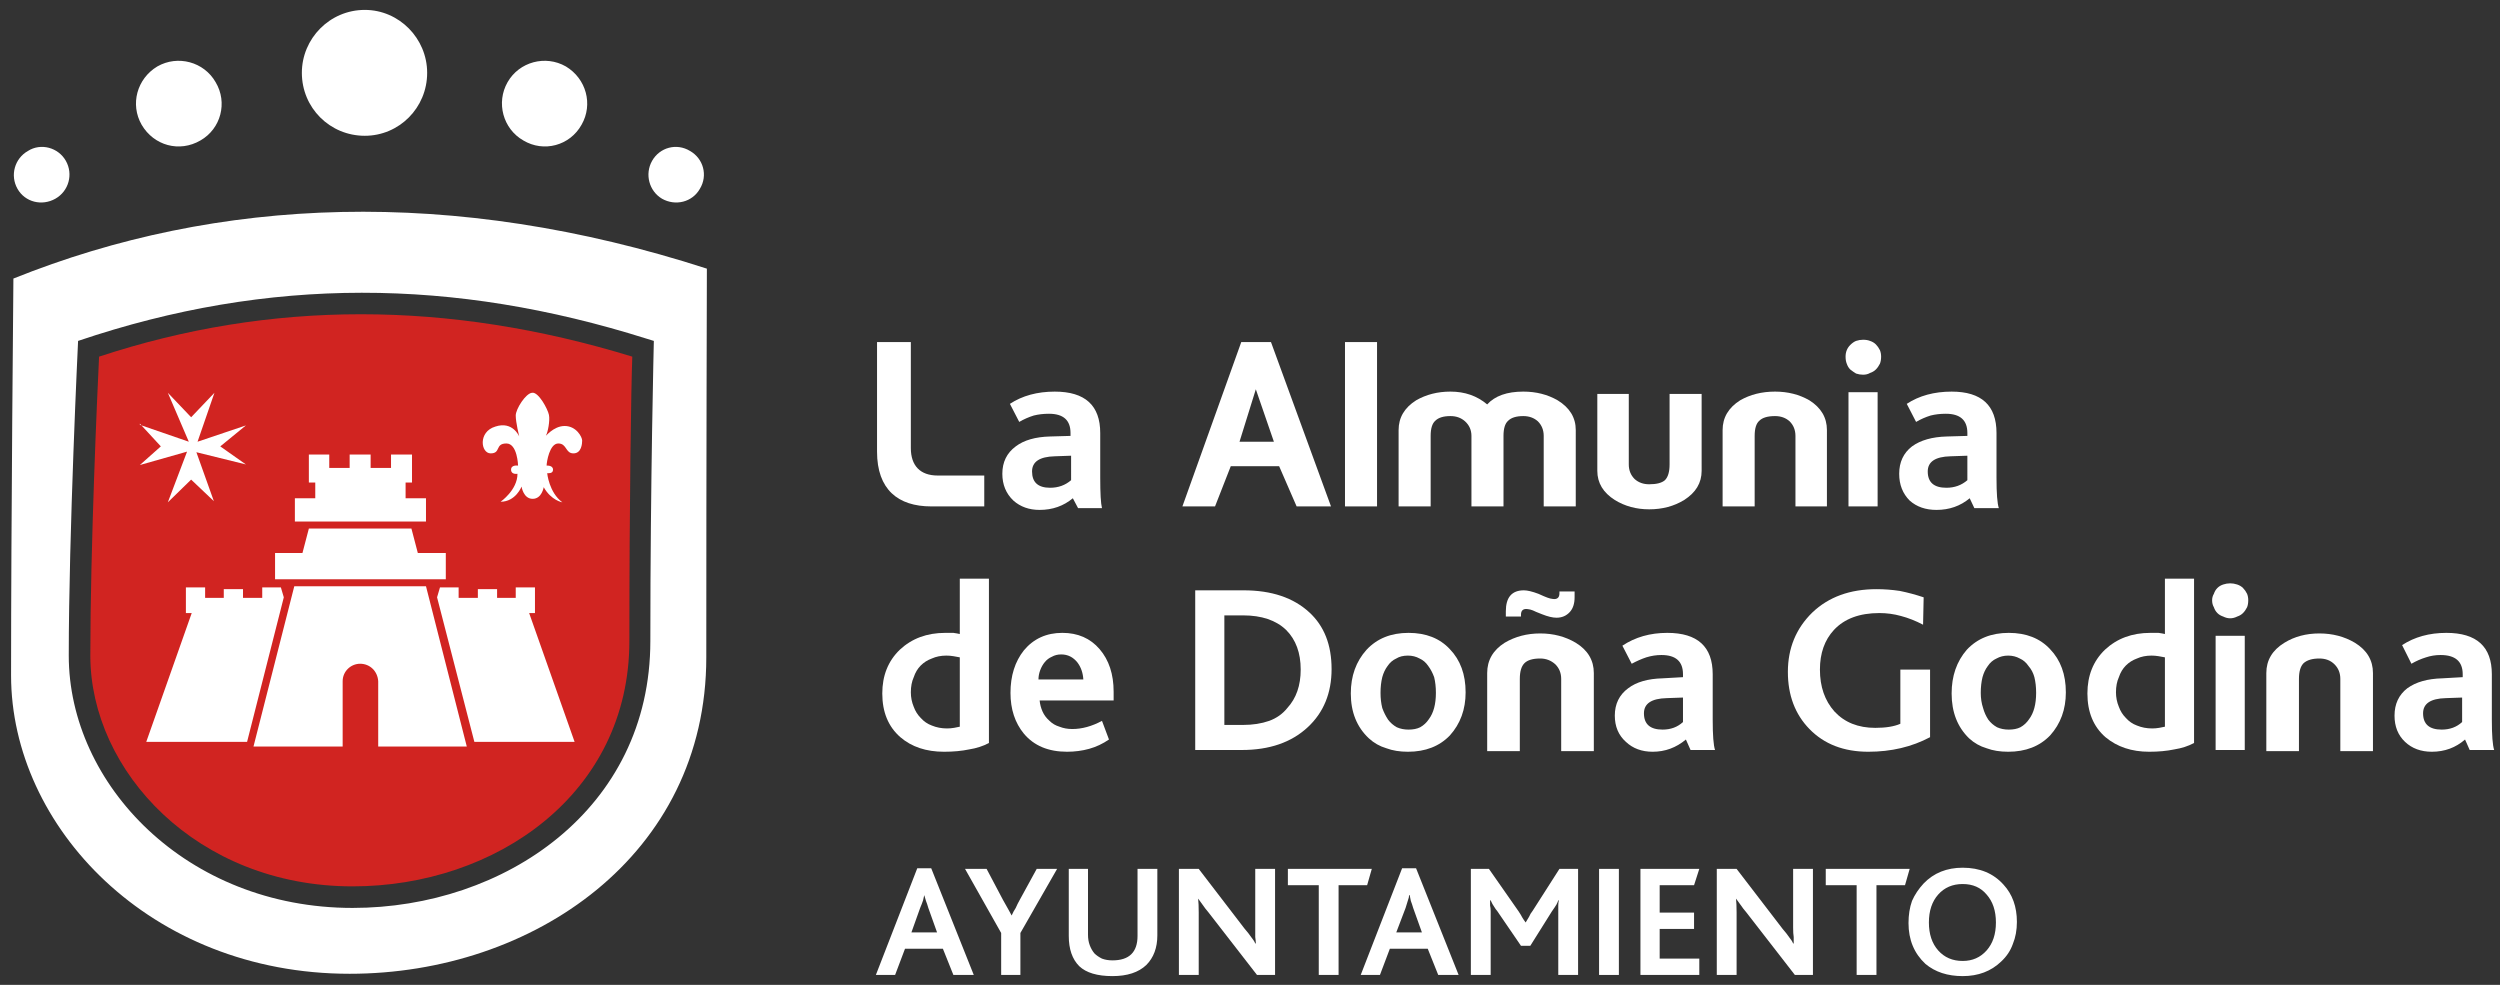 <?xml version="1.0" encoding="UTF-8"?>
<svg xmlns="http://www.w3.org/2000/svg" version="1.2" viewBox="0 0 429 169" width="429" height="169">
  <rect x="0" y="0" width="429" height="169" fill="#333333" stroke="none"/>
  <title>Primer plano</title>
  <style>
		.s0 { fill: #ffffff } 
		.s1 { fill: #d12421 } 
	</style>
  <g id="Primer plano">
    <path id="&lt;Path&gt;" class="s0" d="m407.2 128.9h-5.6v-12.4q0-1.5-1-2.5-1-1-2.6-1-1.8 0-2.7 0.8-0.8 0.8-0.8 2.7v12.4h-5.6v-13.4q0-3.3 3.1-5.2 2.6-1.6 6-1.6 3.4 0 6.1 1.6 3.1 1.9 3.1 5.2z"></path>
    <path id="&lt;Compound Path&gt;" fill-rule="evenodd" class="s0" d="m169.7 127.5q-1.5 0.8-3.4 1.1-1.9 0.4-4.3 0.4-4.6 0-7.5-2.5-3.1-2.7-3.1-7.5 0-4.6 3-7.5 3.1-2.9 7.8-2.9 0.8 0 1.4 0 0.7 0.1 1.1 0.2v-9.5h5zm-5-14.7q-0.6-0.1-1.1-0.2-0.6-0.1-1.2-0.1-1.4 0-2.5 0.5-1.1 0.4-1.9 1.2-0.8 0.8-1.2 2-0.5 1.1-0.5 2.6 0 1.3 0.5 2.5 0.4 1.1 1.2 1.9 0.8 0.9 1.9 1.3 1.2 0.5 2.6 0.5 0.6 0 1.2-0.1 0.5-0.1 1-0.2z"></path>
    <path id="&lt;Compound Path&gt;" fill-rule="evenodd" class="s0" d="m178.4 120.2q0.1 1 0.5 1.9 0.4 0.9 1.2 1.6 0.7 0.7 1.7 1 1 0.4 2.2 0.4 2.5 0 5.1-1.4l1.2 3.2q-1.6 1.1-3.4 1.6-1.8 0.5-3.8 0.5-4.8 0-7.4-3.1-2.3-2.8-2.3-7 0-4.4 2.3-7.3 2.5-3 6.6-3 4 0 6.4 2.8 2.4 2.8 2.4 7.3v1.5zm7.5-3.6q-0.1-1.7-1-2.9-1.1-1.4-2.8-1.4-0.9 0-1.6 0.4-0.7 0.3-1.2 0.9-0.5 0.6-0.8 1.4-0.3 0.8-0.3 1.6z"></path>
    <path id="&lt;Compound Path&gt;" fill-rule="evenodd" class="s0" d="m228.5 114.8q0 6.2-4.1 10-4.2 3.9-11.3 3.9h-8v-27.4h8.3q7.2 0 11.3 3.8 3.8 3.5 3.8 9.7zm-5.3 0.1q0-4.3-2.5-6.8-2.6-2.5-7.4-2.5h-3.2v18.8h3.2q2.5 0 4.5-0.7 1.9-0.7 3.1-2.2 2.3-2.5 2.3-6.6z"></path>
    <path id="&lt;Compound Path&gt;" fill-rule="evenodd" class="s0" d="m251.5 118.8q0 4.4-2.7 7.4-2.7 2.8-7.2 2.8-2.1 0-3.7-0.6-1.7-0.5-3-1.7-3.1-2.9-3.1-7.7 0-4.5 2.7-7.5 2.7-2.9 7.2-2.9 4.5 0 7.1 2.8 2.7 2.8 2.7 7.4zm-5.1 0.1q0-1.5-0.3-2.7-0.4-1.1-1-1.9-0.6-0.9-1.5-1.3-0.9-0.5-2-0.5-1.2 0-2 0.5-0.9 0.4-1.5 1.3-0.6 0.8-0.9 1.9-0.3 1.2-0.3 2.7 0 1.4 0.3 2.6 0.4 1.1 1 2 0.6 0.8 1.5 1.3 0.9 0.4 2 0.4 1.2 0 2-0.4 0.9-0.5 1.5-1.4 1.2-1.6 1.2-4.5z"></path>
    <g id="&lt;Group&gt;">
      <path id="&lt;Path&gt;" class="s0" d="m273.5 128.9h-5.6v-12.4q0-1.5-1-2.5-1.1-1-2.6-1-1.9 0-2.7 0.8-0.8 0.8-0.8 2.7v12.4h-5.6v-13.4q0-3.3 3-5.2 2.7-1.6 6.1-1.6 3.4 0 6.1 1.6 3.1 1.9 3.1 5.2z"></path>
      <path id="&lt;Path&gt;" class="s0" d="m270.2 102.5q0 1.6-0.8 2.5-0.9 1-2.3 1-1 0-2.5-0.6l-1-0.4q-0.6-0.3-1-0.4-0.5-0.1-0.7-0.1-0.9 0-0.9 1v0.3h-2.6v-0.9q0-3.6 3.1-3.6 0.9 0 2.5 0.6l0.9 0.4q0.7 0.3 1.1 0.4 0.5 0.1 0.7 0.1 0.9 0 0.9-1v-0.3h2.6z"></path>
    </g>
    <path id="&lt;Compound Path&gt;" fill-rule="evenodd" class="s0" d="m290.1 128.7l-0.8-1.8q-2.5 2.1-5.7 2.1-2.8 0-4.6-1.7-1.9-1.7-1.9-4.5 0-3 2.3-4.7 2.1-1.6 5.9-1.7l3.5-0.2v-0.5q0-3.3-3.7-3.3-1.3 0-2.6 0.4-1.2 0.4-2.5 1.1l-1.6-3.1q3.3-2.2 7.7-2.2 7.8 0 7.8 7.1v7.8q0 4 0.4 5.2zm-1.3-9l-2.8 0.1q-3.9 0.1-3.9 2.6 0 2.8 3.2 2.8 2.1 0 3.5-1.3z"></path>
    <path id="&lt;Compound Path&gt;" class="s0" d="m331.2 126.5q-4.7 2.5-10.6 2.5-6.3 0-10.1-3.9-3.7-3.8-3.7-9.8 0-6.1 4.2-10.2 4.2-4 11-4 2 0 4 0.3 2 0.4 4.1 1.1l-0.1 4.7q-1.9-1-3.8-1.5-1.8-0.5-3.7-0.5-5.1 0-7.8 2.9-2.4 2.6-2.4 6.8 0 4.4 2.5 7.2 2.6 2.8 7 2.8 2.7 0 4.3-0.7v-9.3h5.1z"></path>
    <path id="&lt;Compound Path&gt;" fill-rule="evenodd" class="s0" d="m354.5 118.8q0 4.4-2.7 7.4-2.7 2.8-7.2 2.8-2.1 0-3.7-0.6-1.7-0.5-3-1.7-3-2.9-3-7.7 0-4.5 2.6-7.5 2.7-2.9 7.2-2.9 4.5 0 7.1 2.8 2.7 2.8 2.7 7.4zm-5.1 0.1q0-1.5-0.3-2.7-0.3-1.1-1-1.9-0.6-0.9-1.5-1.3-0.9-0.5-2-0.5-1.1 0-2 0.5-0.9 0.4-1.5 1.3-0.6 0.8-0.9 1.9-0.3 1.2-0.3 2.7 0 1.4 0.4 2.6 0.3 1.1 0.9 2 0.6 0.8 1.5 1.3 0.9 0.4 2 0.4 1.2 0 2-0.4 0.9-0.5 1.5-1.4 1.2-1.6 1.2-4.5z"></path>
    <path id="&lt;Compound Path&gt;" fill-rule="evenodd" class="s0" d="m376.5 127.5q-1.5 0.8-3.4 1.1-1.9 0.4-4.3 0.4-4.5 0-7.5-2.5-3.1-2.7-3.1-7.5 0-4.6 3-7.5 3.1-2.9 7.8-2.9 0.8 0 1.4 0 0.7 0.1 1.1 0.2v-9.5h5zm-5-14.7q-0.6-0.1-1.1-0.2-0.6-0.1-1.2-0.1-1.4 0-2.5 0.5-1.1 0.4-1.9 1.2-0.8 0.8-1.2 2-0.5 1.1-0.5 2.6 0 1.3 0.5 2.5 0.4 1.1 1.2 1.9 0.8 0.9 1.9 1.3 1.2 0.5 2.6 0.5 0.6 0 1.2-0.1 0.5-0.1 1-0.2z"></path>
    <path id="&lt;Compound Path&gt;" class="s0" d="m385.8 103q0 0.7-0.2 1.2-0.3 0.6-0.7 1-0.4 0.4-1 0.6-0.6 0.3-1.2 0.3-0.6 0-1.2-0.3-0.6-0.2-1-0.6-0.4-0.4-0.6-1-0.3-0.5-0.3-1.2 0-0.6 0.3-1.1 0.2-0.6 0.6-1 0.4-0.4 1-0.6 0.6-0.2 1.2-0.2 0.6 0 1.2 0.2 0.6 0.2 1 0.6 0.4 0.4 0.7 1 0.2 0.5 0.2 1.1zm-5.6 6.1h5v19.6h-5z"></path>
    <g id="&lt;Group&gt;">
      <path id="&lt;Path&gt;" class="s0" d="m168.9 86.9h-9.1c-5.7 0-9.3-2.9-9.3-9.4v-18.8h5.8v18.2c0 3 1.6 4.7 4.6 4.7 1.4 0 8 0 8 0z"></path>
      <path id="&lt;Compound Path&gt;" fill-rule="evenodd" class="s0" d="m228.4 86.9h-5.9l-3-6.9h-8.3l-2.7 6.9h-5.6l10.1-28.2h5.1zm-9.8-11.1l-3.1-9-2.8 9z"></path>
      <path id="&lt;Path&gt;" class="s0" d="m313.5 86.9h-5.4v-12.1q0-1.5-1-2.5-1-0.9-2.5-0.9-1.9 0-2.7 0.8-0.8 0.7-0.8 2.6v12.1h-5.5v-13.1q0-3.2 3-5.1 2.6-1.5 6-1.5 3.3 0 5.9 1.5 3 1.9 3 5.1z"></path>
      <path id="&lt;Path&gt;" class="s0" d="m292 80.8q0 3.1-3 5-2.6 1.6-6 1.6-3.3 0-5.9-1.6-3-1.9-3-5v-13.2h5.4v12.1q0 1.5 1 2.5 1 0.9 2.5 0.9 1.9 0 2.7-0.7 0.8-0.8 0.8-2.7v-12.1h5.5z"></path>
      <path id="&lt;Path&gt;" class="s0" d="m270.4 86.9h-5.5v-12.1q0-1.5-1-2.5-1-0.9-2.5-0.9-1.8 0-2.6 0.8-0.8 0.7-0.8 2.6v12.1h-5.5v-12.1q0-1.5-1.1-2.5-1-0.9-2.5-0.9-1.8 0-2.6 0.8-0.8 0.7-0.8 2.6v12.1h-5.5v-13.1q0-3.2 3-5.1 2.6-1.5 5.9-1.5 3.7 0 6.3 2.2 2-2.2 6.2-2.2 3.3 0 5.9 1.5 3.1 1.9 3.1 5.1z"></path>
      <path id="&lt;Path&gt;" class="s0" d="m230.8 58.7h5.5v28.2h-5.5z"></path>
      <path id="&lt;Compound Path&gt;" fill-rule="evenodd" class="s0" d="m338.8 87.2l-0.8-1.7q-2.4 2-5.7 2-2.8 0-4.6-1.6-1.8-1.8-1.8-4.6 0-3 2.2-4.7 2.2-1.6 6-1.7l3.5-0.1v-0.5q0-3.3-3.7-3.3-1.4 0-2.6 0.3-1.3 0.4-2.5 1.1l-1.6-3.1q3.2-2.1 7.7-2.1 7.7 0 7.7 7.1v7.7q0 4 0.4 5.2zm-1.2-9l-2.9 0.1q-3.9 0.1-3.9 2.6 0 2.8 3.2 2.8 2.1 0 3.6-1.3z"></path>
      <path id="&lt;Compound Path&gt;" fill-rule="evenodd" class="s0" d="m185 87.2l-0.9-1.7q-2.4 2-5.7 2-2.7 0-4.5-1.6-1.9-1.8-1.9-4.6 0-3 2.3-4.7 2.1-1.6 5.9-1.7l3.5-0.1v-0.5q0-3.3-3.7-3.3-1.4 0-2.6 0.3-1.3 0.4-2.5 1.1l-1.6-3.1q3.2-2.1 7.7-2.1 7.8 0 7.8 7.1v7.7q0 4 0.3 5.2zm-1.2-9l-2.8 0.1q-3.9 0.1-3.9 2.6 0 2.8 3.1 2.8 2.1 0 3.6-1.3z"></path>
      <path id="&lt;Compound Path&gt;" class="s0" d="m322.8 61.2q0 0.7-0.2 1.2-0.3 0.6-0.7 1-0.4 0.4-1 0.6-0.5 0.3-1.2 0.3-0.6 0-1.2-0.2-0.5-0.3-1-0.7-0.4-0.4-0.6-1-0.2-0.5-0.2-1.2 0-0.6 0.2-1.1 0.2-0.5 0.6-0.9 0.5-0.5 1-0.7 0.6-0.2 1.2-0.2 0.7 0 1.2 0.2 0.6 0.2 1 0.6 0.4 0.4 0.7 1 0.2 0.5 0.2 1.1zm-5.6 6.1h5v19.6h-5z"></path>
    </g>
    <path id="&lt;Compound Path&gt;" fill-rule="evenodd" class="s0" d="m423.8 128.7l-0.8-1.8q-2.4 2.1-5.7 2.1-2.8 0-4.6-1.7-1.8-1.7-1.8-4.5 0-3 2.2-4.7 2.2-1.6 6-1.7l3.5-0.2v-0.5q0-3.3-3.8-3.3-1.3 0-2.5 0.4-1.3 0.4-2.5 1.1l-1.6-3.2q3.2-2.1 7.6-2.1 7.8 0 7.8 7.1v7.8q0 4 0.4 5.2zm-1.3-9l-2.8 0.1q-3.9 0.1-3.9 2.6 0 2.8 3.2 2.8 2.1 0 3.5-1.3z"></path>
    <g id="&lt;Group&gt;">
      <path id="&lt;Path&gt;" class="s0" d="m62.6 23.3c-6 0-10.8-4.8-10.8-10.8 0-5.9 4.8-10.8 10.8-10.8 5.9 0 10.7 4.9 10.7 10.8 0 6-4.8 10.8-10.7 10.8z"></path>
      <path id="&lt;Path&gt;" class="s0" d="m99.8 21.4c-2 3.6-6.5 4.8-10 2.7-3.5-2-4.7-6.5-2.7-10 2-3.5 6.5-4.7 10-2.7 3.5 2.1 4.7 6.5 2.7 10z"></path>
      <path id="&lt;Path&gt;" class="s0" d="m120.1 32.4c-1.3 2.3-4.2 3-6.5 1.7-2.2-1.3-3-4.2-1.7-6.5 1.3-2.3 4.2-3.1 6.5-1.7 2.3 1.3 3.1 4.2 1.7 6.5z"></path>
      <path id="&lt;Path&gt;" class="s0" d="m24.3 21.4c-2-3.5-0.8-7.9 2.7-10 3.5-2 8-0.8 10 2.7 2.1 3.5 0.9 8-2.6 10-3.6 2.1-8 0.9-10.1-2.7z"></path>
      <path id="&lt;Path&gt;" class="s0" d="m3 32.4c-1.3-2.3-0.5-5.2 1.8-6.5 2.2-1.4 5.2-0.6 6.5 1.7 1.3 2.3 0.5 5.2-1.8 6.5-2.3 1.3-5.2 0.6-6.5-1.7z"></path>
      <g id="&lt;Group&gt;">
        <path id="&lt;Compound Path&gt;" fill-rule="evenodd" class="s0" d="m2.3 47.8c35.1-14.1 75.4-15.8 119-1.7 0 0-0.1 32.6-0.1 66.7 0 34-29.8 54.3-61.2 54.3-34.3 0-58.1-25.3-58.1-51.2 0-25.8 0.4-68.1 0.4-68.1zm108.6 10.3c-33-10.4-64.7-10.7-97.5 0.4 0 0-1.6 33.1-1.6 54 0 22.1 20.2 43.3 48.7 43.3 26 0 51.1-16.9 51.1-45.8 0-27.5 0.6-51.5 0.6-51.5z"></path>
        <path id="&lt;Path&gt;" class="s1" d="m108.5 61.2c-31.6-9.7-62.1-9.7-91.5 0-0.3 6.1-1.5 33-1.5 51.3 0 19.8 18.3 39.6 45 39.6 24.6 0 47.5-15.9 47.5-42.1 0-23.5 0.3-43.5 0.5-48.8z"></path>
        <path id="&lt;Path&gt;" class="s0" d="m76.5 99.4h-29.3v-4.5h4.7l1.1-4.2h17.6l1.1 4.2h4.8z"></path>
        <path id="&lt;Path&gt;" class="s0" d="m73.1 89.5h-22.5v-4h3.5v-2.7h-1.1v-4.8h3.5v2.3h3.5v-2.3h3.6v2.3h3.5v-2.3h3.6v4.8h-1.1v2.7h3.5z"></path>
        <path id="&lt;Path&gt;" class="s0" d="m42.4 127.3h-17.3l7.8-22.1h-1v-4.4h3.3v1.8h3.2v-1.5h3.3v1.5h3.3v-1.8h3.2l0.5 1.7z"></path>
        <path id="&lt;Path&gt;" class="s0" d="m81.4 127.3h17.2l-7.8-22.1h1v-4.4h-3.3v1.8h-3.2v-1.5h-3.3v1.5h-3.3v-1.8h-3.2l-0.5 1.7z"></path>
        <path id="&lt;Path&gt;" class="s0" d="m80.1 128.1h-15.2v-11.2c-0.1-1.7-1.4-3-3.1-3-1.6 0-3 1.3-3 3v11.2h-15.3l7-27.5h22.6z"></path>
        <path id="&lt;Path&gt;" class="s0" d="m24 72.9l8.4 2.9-3.6-8.4 4 4.2 4-4.2-2.9 8.4 8.3-2.8-4.4 3.6 4.4 3.1-8.5-2.1 3 8.4-3.9-3.7-4 3.9 3.3-8.7-8.1 2.3 3.6-3.2-3.6-3.9"></path>
        <path id="&lt;Path&gt;" class="s0" d="m88.9 79.9c0 0-0.1-3.8-2-3.8-2 0-0.9 1.7-2.7 1.7-1.7 0-2.2-3.7 0.8-4.6 3-1 4.1 1.7 4.1 1.7 0 0-0.6-2.4-0.6-3.6 0-1.1 1.7-3.8 2.8-3.9 1.1-0.2 2.7 2.8 2.9 3.8 0.2 1-0.2 3-0.5 3.5-0.2 0.4 1.2-1.6 3.2-1.6 2 0 3 1.9 3 2.5 0 0.5-0.1 2.2-1.5 2.2-1.4 0-1.1-1.7-2.6-1.7-1.5 0-2 3.2-2 3.8 0 0 1.1-0.1 1.1 0.7 0 0.7-0.8 0.6-1 0.6 0 0 0.3 3.3 2.6 5 0 0-1.9-0.3-3.2-2.6 0 0-0.3 2-1.9 2-1.6 0-1.9-2.1-1.9-2.1 0 0-1 2.6-3.6 2.6 0 0 2.9-2 2.9-4.8 0 0-1.1 0.2-1.1-0.7 0-0.9 1.2-0.7 1.2-0.7z"></path>
      </g>
    </g>
    <g id="&lt;Group&gt;">
      <g id="&lt;Group&gt;">
        <path id="&lt;Compound Path&gt;" fill-rule="evenodd" class="s0" d="m163.6 167.3l-1.8-4.5h-6.5l-1.7 4.5h-3.3l7.1-18.3h2.4l7.3 18.3zm-4.3-11.5q-0.2-0.7-0.4-1.2-0.2-0.6-0.3-1-0.1 0.4-0.2 0.9-0.2 0.6-0.5 1.3l-1.5 4.2h4.4z"></path>
        <path id="&lt;Compound Path&gt;" class="s0" d="m175.1 160.1v7.2h-3.3v-7.2l-6.2-11h3.7l2.8 5.3q0.5 0.9 0.9 1.6 0.4 0.7 0.6 1.1 0.3-0.7 0.7-1.3 0.3-0.7 0.7-1.4l2.9-5.3h3.5z"></path>
        <path id="&lt;Compound Path&gt;" class="s0" d="m198.6 160.5q0 3.2-1.9 5.1-2 1.9-5.8 1.9-3.9 0-5.7-1.7-1.8-1.8-1.8-5.2v-11.5h3.3v11.3q0 1 0.3 1.8 0.3 0.8 0.8 1.4 0.5 0.5 1.3 0.9 0.8 0.3 1.8 0.3 4.3 0 4.3-4.2v-11.5h3.4z"></path>
        <path id="&lt;Compound Path&gt;" class="s0" d="m215.7 167.3l-8.3-10.7q-0.6-0.7-1-1.3-0.5-0.7-0.8-1.1 0.1 0.9 0.1 2.4v10.7h-3.4v-18.2h3.4l7.9 10.3q0.7 0.8 1.1 1.4 0.5 0.6 0.7 1.1h0.1q0-0.4-0.1-1.1 0-0.6 0-1.6v-10.1h3.4v18.2z"></path>
        <path id="&lt;Compound Path&gt;" class="s0" d="m234.6 151.9h-4.9v15.4h-3.4v-15.4h-5.3v-2.8h14.4z"></path>
        <path id="&lt;Compound Path&gt;" fill-rule="evenodd" class="s0" d="m246.8 167.3l-1.8-4.5h-6.5l-1.7 4.5h-3.3l7.1-18.3h2.4l7.3 18.3zm-4.3-11.5q-0.2-0.7-0.4-1.2-0.1-0.6-0.2-1h-0.1q0 0.4-0.2 0.9-0.2 0.6-0.4 1.3l-1.6 4.2h4.4z"></path>
        <path id="&lt;Compound Path&gt;" class="s0" d="m267.4 167.3v-10.8q0-0.6 0-1.1 0-0.5 0.1-0.9h-0.1q-0.1 0.3-0.3 0.7-0.3 0.5-0.8 1.2l-3.7 5.9h-1.6l-4.1-6q-0.2-0.2-0.5-0.7-0.3-0.4-0.6-1.1h-0.1q0 0.4 0 0.9 0.1 0.4 0.1 1v10.9h-3.4v-18.2h3.1l5.1 7.3q0.4 0.6 0.6 1 0.3 0.5 0.6 0.9 0.3-0.5 0.6-1 0.2-0.5 0.6-1l4.6-7.2h3.2v18.2z"></path>
        <path id="&lt;Compound Path&gt;" class="s0" d="m274.4 149.1h3.4v18.2h-3.4z"></path>
        <path id="&lt;Compound Path&gt;" class="s0" d="m281.5 167.3v-18.2h10.1l-0.9 2.8h-5.9v4.7h5.9v2.8h-5.9v5.1h6.8v2.8z"></path>
        <path id="&lt;Compound Path&gt;" class="s0" d="m308 167.3l-8.3-10.7q-0.6-0.7-1-1.3-0.5-0.7-0.8-1.1 0.1 0.9 0.1 2.4v10.7h-3.4v-18.2h3.4l7.9 10.3q0.7 0.8 1.1 1.4 0.5 0.6 0.7 1.1h0.1q0-0.4 0-1.1-0.1-0.6-0.1-1.6v-10.1h3.4v18.2z"></path>
        <path id="&lt;Compound Path&gt;" class="s0" d="m326.9 151.9h-4.9v15.4h-3.4v-15.4h-5.3v-2.8h14.4z"></path>
        <path id="&lt;Compound Path&gt;" fill-rule="evenodd" class="s0" d="m346.1 158.2q0 2.1-0.7 3.8-0.6 1.7-2 3-2.6 2.5-6.6 2.5-3.9 0-6.4-2.1-2.9-2.7-2.9-7 0-2.1 0.6-3.8 0.7-1.6 2-3 2.6-2.7 6.7-2.7 4.4 0 7 2.9 2.3 2.5 2.3 6.4zm-3.6 0.1q0-3-1.6-4.8-1.5-1.8-4.1-1.8-2.6 0-4.2 1.8-1.6 1.8-1.6 4.8 0 3 1.6 4.8 1.6 1.8 4.2 1.8 2.5 0 4.1-1.8 1.6-1.8 1.6-4.8z"></path>
      </g>
    </g>
  </g>
</svg>
